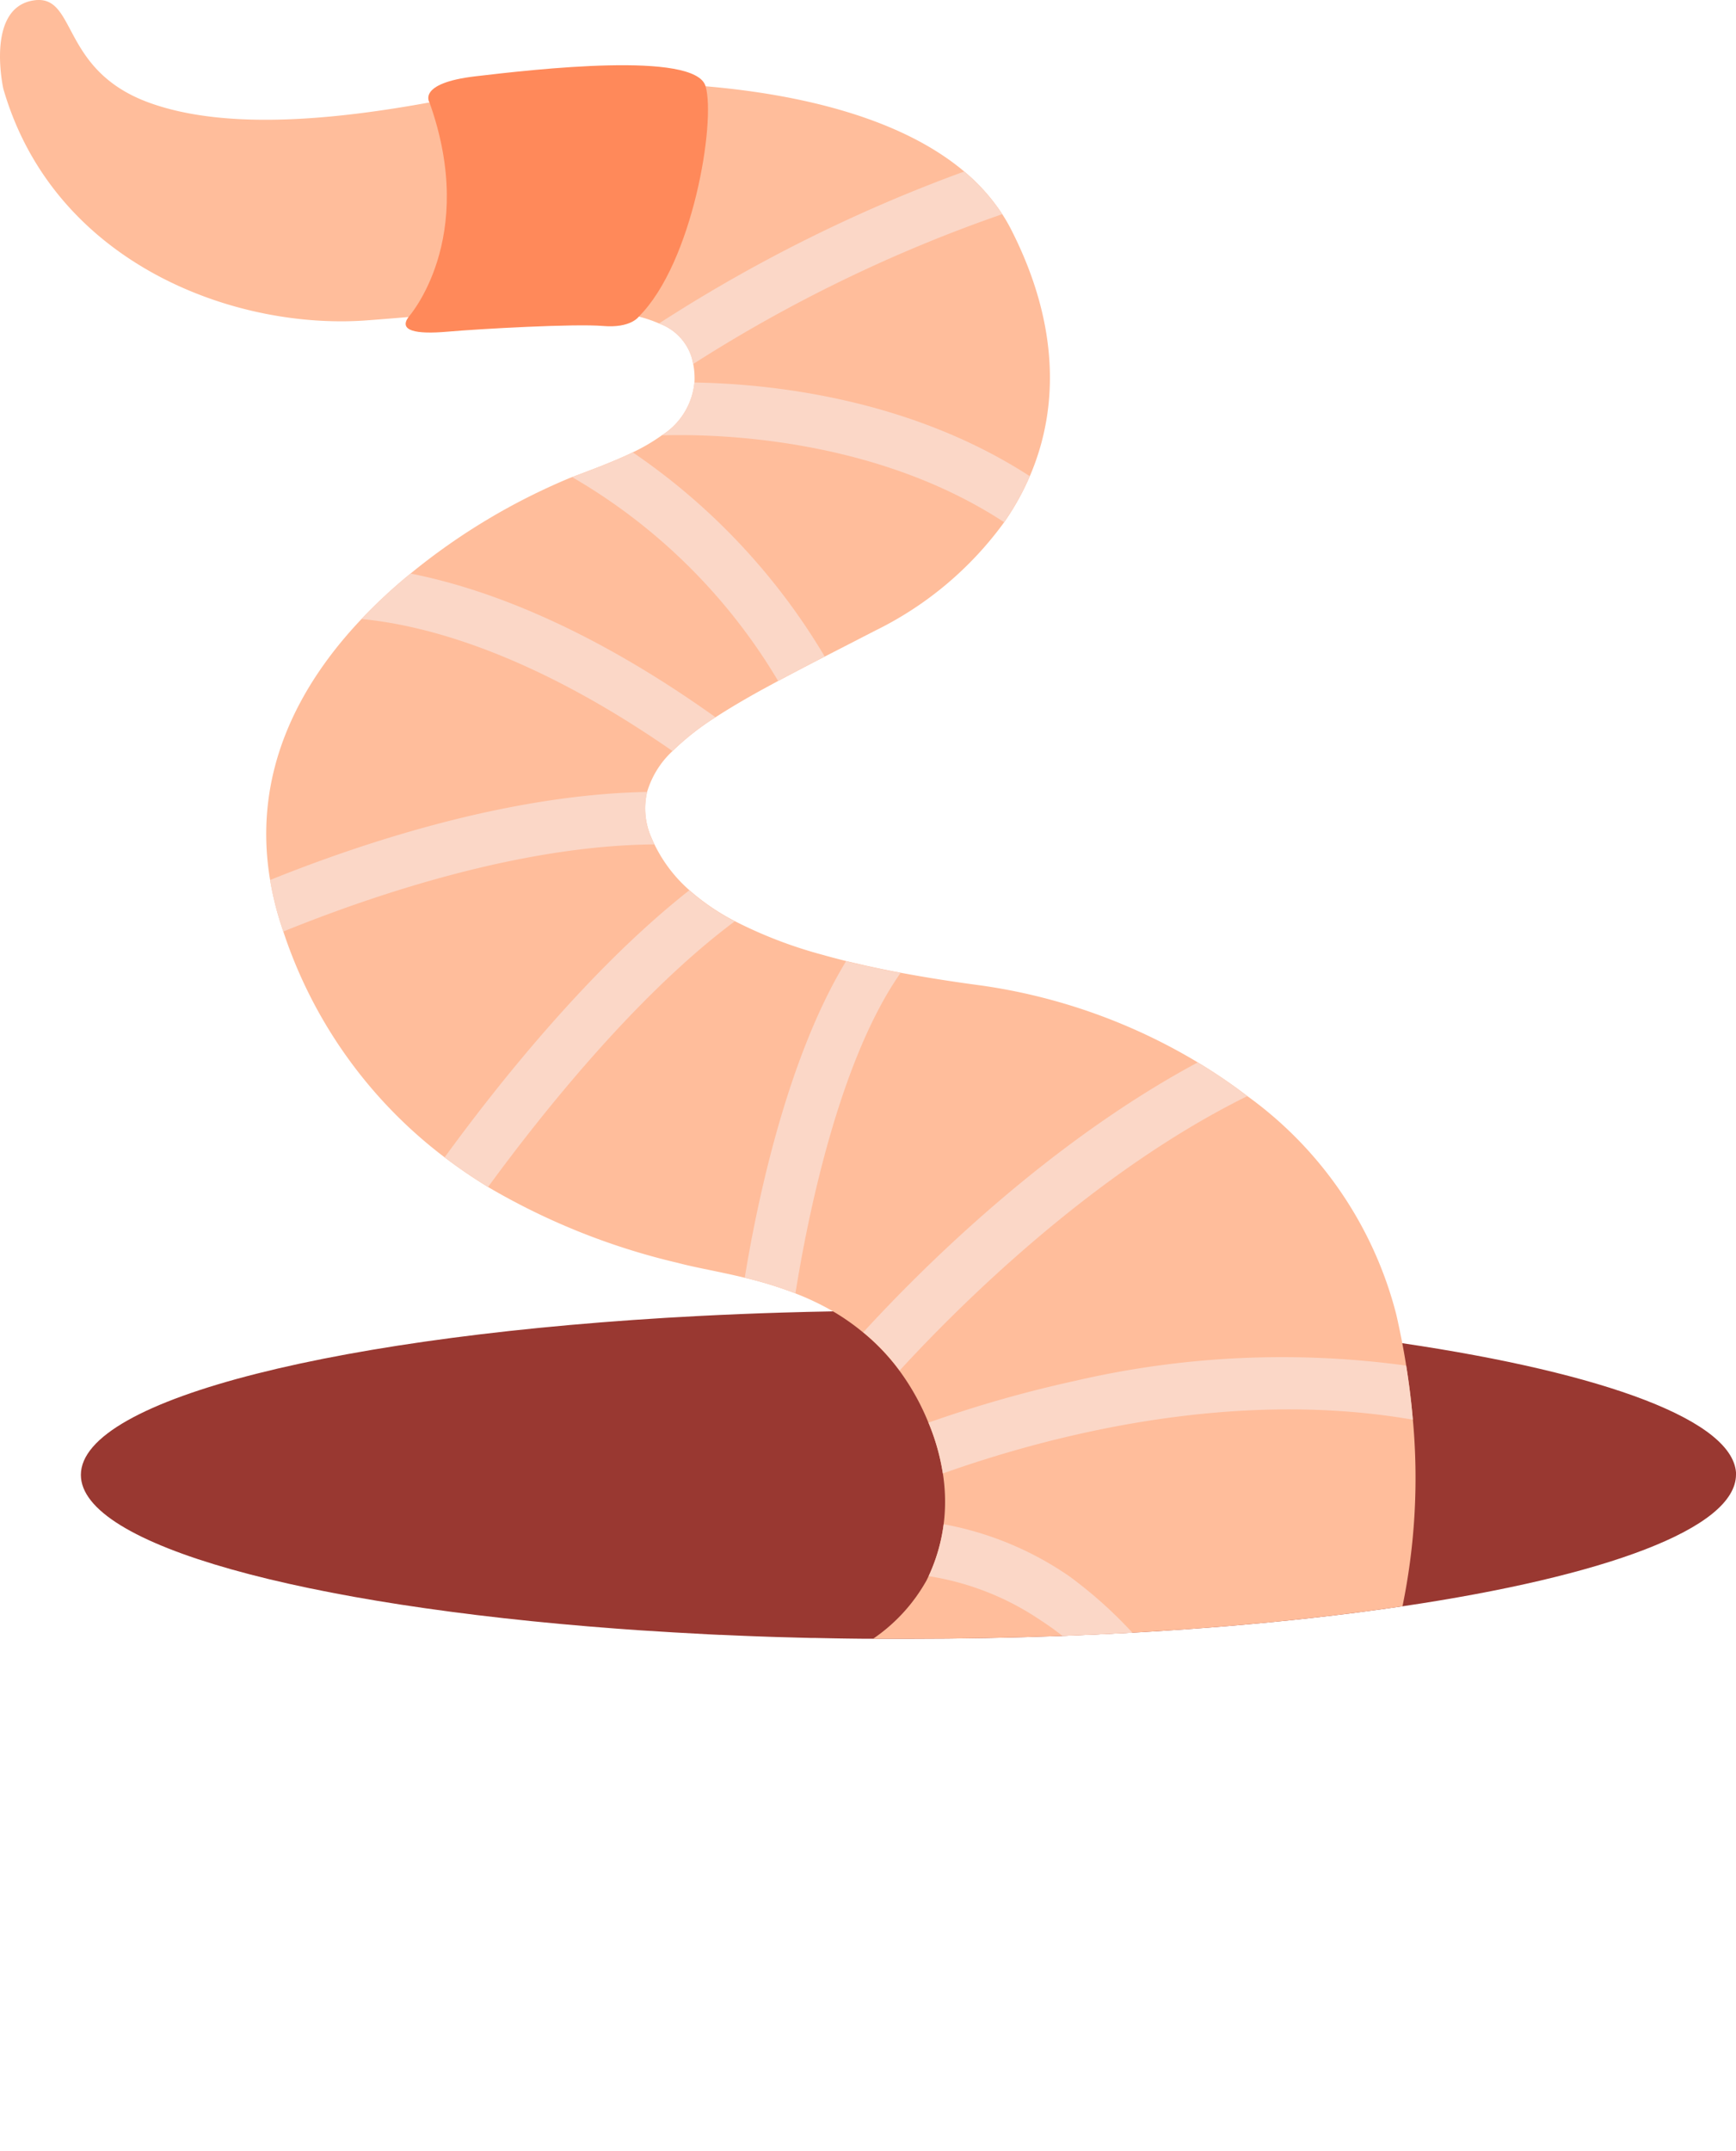 <svg id="Groupe_155" data-name="Groupe 155" xmlns="http://www.w3.org/2000/svg" xmlns:xlink="http://www.w3.org/1999/xlink" width="93.649" height="116" viewBox="0 0 93.649 116">
  <defs>
    <clipPath id="clip-path">
      <rect id="Rectangle_80" data-name="Rectangle 80" width="93.649" height="116" fill="none"/>
    </clipPath>
    <clipPath id="clip-path-3">
      <rect id="Rectangle_68" data-name="Rectangle 68" width="0.109" height="0.007" fill="none"/>
    </clipPath>
    <clipPath id="clip-path-4">
      <rect id="Rectangle_69" data-name="Rectangle 69" width="18.522" height="10.383" fill="none"/>
    </clipPath>
    <clipPath id="clip-path-5">
      <rect id="Rectangle_70" data-name="Rectangle 70" width="19.855" height="7.533" fill="none"/>
    </clipPath>
    <clipPath id="clip-path-6">
      <rect id="Rectangle_71" data-name="Rectangle 71" width="13.626" height="12.327" fill="none"/>
    </clipPath>
    <clipPath id="clip-path-7">
      <rect id="Rectangle_72" data-name="Rectangle 72" width="19.101" height="9.574" fill="none"/>
    </clipPath>
    <clipPath id="clip-path-8">
      <rect id="Rectangle_73" data-name="Rectangle 73" width="20.728" height="7.529" fill="none"/>
    </clipPath>
    <clipPath id="clip-path-9">
      <rect id="Rectangle_74" data-name="Rectangle 74" width="15.651" height="16.006" fill="none"/>
    </clipPath>
    <clipPath id="clip-path-10">
      <rect id="Rectangle_75" data-name="Rectangle 75" width="8.407" height="17.918" fill="none"/>
    </clipPath>
    <clipPath id="clip-path-11">
      <rect id="Rectangle_76" data-name="Rectangle 76" width="20.715" height="16.62" fill="none"/>
    </clipPath>
    <clipPath id="clip-path-12">
      <rect id="Rectangle_77" data-name="Rectangle 77" width="26.128" height="6.286" fill="none"/>
    </clipPath>
    <clipPath id="clip-path-13">
      <rect id="Rectangle_78" data-name="Rectangle 78" width="10.992" height="6.025" fill="none"/>
    </clipPath>
  </defs>
  <g id="Groupe_154" data-name="Groupe 154" clip-path="url(#clip-path)">
    <g id="Groupe_153" data-name="Groupe 153">
      <g id="Groupe_152" data-name="Groupe 152" clip-path="url(#clip-path)">
        <path id="Tracé_901" data-name="Tracé 901" d="M124.354,577.44c0,2.91-7.071,5.492-17.99,7.107q-2.378.352-4.989.64c-2.823.311-5.834.564-8.992.749l-.593.034q-1.854.1-3.77.175c-2.693.1-5.471.153-8.312.153h-.695l-.508,0-.7,0h0l-.472,0-.472-.005-.47-.006-.469-.007-.443-.008-.491-.01-.334-.007-.21,0q-.873-.02-1.734-.047l-.489-.016-.453-.016-.445-.016-.461-.018-.451-.019-.818-.036-.078,0-.445-.021-.125-.006q-1.936-.1-3.8-.223-.587-.041-1.167-.084c-16.893-1.263-28.91-4.5-28.91-8.292,0-4.116,14.149-7.577,33.323-8.571q2.242-.116,4.572-.186,1.312-.04,2.649-.064,1.378-.025,2.779-.033.66,0,1.324,0,1.343,0,2.667.016c6.723.078,13.046.452,18.644,1.057,1.859.2,3.639.427,5.326.677,10.929,1.615,18.008,4.2,18.008,7.109" transform="translate(-30.705 -497.913)" fill="#993831"/>
        <path id="Tracé_902" data-name="Tracé 902" d="M79.065,933.251l.109.007-.109-.007" transform="translate(-69.238 -817.258)" fill="#ffbd9b"/>
        <path id="Tracé_903" data-name="Tracé 903" d="M75.659,86.634c-1.585.234-3.251.448-4.989.64-2.823.311-5.835.564-8.992.749l-.593.034q-1.854.1-3.77.175c-2.693.1-5.471.153-8.312.153h-.695l-.508,0-.7,0a9.274,9.274,0,0,0,2.891-3.163c.033-.069.066-.138.1-.206h0c.06-.13.119-.264.175-.4a9.465,9.465,0,0,0,.637-2.4c.017-.117.029-.235.041-.355a9.793,9.793,0,0,0-.08-2.383,11.82,11.82,0,0,0-.691-2.531c-.028-.071-.056-.142-.086-.21a12.924,12.924,0,0,0-1.558-2.8,11.394,11.394,0,0,0-1.959-2.065A12.194,12.194,0,0,0,44.9,70.705a14.515,14.515,0,0,0-1.991-.946,21.127,21.127,0,0,0-2.735-.844c-1.4-.341-2.666-.548-3.6-.8A36.68,36.68,0,0,1,26.328,64.02a27.23,27.23,0,0,1-2.343-1.6,25.163,25.163,0,0,1-8.7-12.175c-.029-.088-.06-.178-.089-.267a16.89,16.89,0,0,1-.624-2.512C13.6,41.673,16.128,36.947,19.5,33.388a28.43,28.43,0,0,1,2.647-2.453,34.469,34.469,0,0,1,8.574-5.149l.146-.055c1.107-.42,2.251-.841,3.269-1.335A10,10,0,0,0,35.7,23.48a3.785,3.785,0,0,0,1.763-2.85,4.076,4.076,0,0,0-.068-1c-.021-.111-.047-.226-.077-.342a2.836,2.836,0,0,0-1.77-1.844,6.94,6.94,0,0,0-1.087-.368c-3.034-.775-7.944-.35-12.424.023h0c-.756.063-1.5.124-2.222.178C12.69,17.817,2.913,14.245.18,4.79c0,0-.953-4.254,1.531-4.75s1.43,3.695,6.3,5.485c4.218,1.55,10.221.9,15.158,0,.764-.138,1.5-.282,2.205-.425A33.4,33.4,0,0,1,29.2,4.617c.911-.07,1.909-.121,2.971-.144H32.2a55.15,55.15,0,0,1,5.867.18c5.139.44,10.53,1.715,13.953,4.6a10.377,10.377,0,0,1,2.049,2.3,9.372,9.372,0,0,1,.476.824c2.5,4.9,2.663,9.454,1.009,13.306a14.025,14.025,0,0,1-1.383,2.483,18.834,18.834,0,0,1-6.954,5.845q-1.421.732-2.724,1.4-1.331.686-2.514,1.316c-.282.151-.559.3-.829.45l-.007,0c-.932.516-1.78,1.013-2.53,1.5l-.012.007a14.219,14.219,0,0,0-2.32,1.823,4.917,4.917,0,0,0-1.371,2.2,3.883,3.883,0,0,0,.26,2.536c.041.1.086.2.132.291a7.834,7.834,0,0,0,1.882,2.473,12.183,12.183,0,0,0,2.457,1.675,24.04,24.04,0,0,0,4.7,1.806h0c.42.119.855.233,1.3.344l.083.019q.422.1.859.2l.175.039.177.039q.621.136,1.27.262l.373.072q2.021.378,4.3.681A31.181,31.181,0,0,1,64.616,57.3a28.121,28.121,0,0,1,2.67,1.815,20.924,20.924,0,0,1,8.031,11.759q.172.748.324,1.54.116.606.216,1.235c.151.937.274,1.912.36,2.917a34.34,34.34,0,0,1-.559,10.065" transform="translate(0 0)" fill="#ffbd9b"/>
        <g id="Groupe_121" data-name="Groupe 121" transform="translate(9.827 115.993)" style="mix-blend-mode: multiply;isolation: isolate">
          <g id="Groupe_120" data-name="Groupe 120">
            <g id="Groupe_119" data-name="Groupe 119" clip-path="url(#clip-path-3)">
              <path id="Tracé_904" data-name="Tracé 904" d="M79.065,933.251l.109.007-.109-.007" transform="translate(-79.065 -933.251)" fill="#fbd7c7"/>
            </g>
          </g>
        </g>
        <g id="Groupe_124" data-name="Groupe 124" transform="translate(35.543 9.252)" style="mix-blend-mode: multiply;isolation: isolate">
          <g id="Groupe_123" data-name="Groupe 123">
            <g id="Groupe_122" data-name="Groupe 122" clip-path="url(#clip-path-4)">
              <path id="Tracé_905" data-name="Tracé 905" d="M302.443,74.439a10.365,10.365,0,0,1,2.049,2.3,78.755,78.755,0,0,0-16.675,8.084q-.031-.167-.077-.343a2.833,2.833,0,0,0-1.77-1.843,82.376,82.376,0,0,1,16.473-8.2" transform="translate(-285.97 -74.439)" fill="#fbd7c7"/>
            </g>
          </g>
        </g>
        <g id="Groupe_127" data-name="Groupe 127" transform="translate(35.695 20.63)" style="mix-blend-mode: multiply;isolation: isolate">
          <g id="Groupe_126" data-name="Groupe 126">
            <g id="Groupe_125" data-name="Groupe 125" clip-path="url(#clip-path-5)">
              <path id="Tracé_906" data-name="Tracé 906" d="M288.954,165.987c4.026.066,11.566.824,18.092,5.051a14.012,14.012,0,0,1-1.383,2.483c-7.072-4.633-15.761-4.768-18.472-4.683a3.784,3.784,0,0,0,1.763-2.85" transform="translate(-287.191 -165.987)" fill="#fbd7c7"/>
            </g>
          </g>
        </g>
        <g id="Groupe_130" data-name="Groupe 130" transform="translate(30.863 24.396)" style="mix-blend-mode: multiply;isolation: isolate">
          <g id="Groupe_129" data-name="Groupe 129">
            <g id="Groupe_128" data-name="Groupe 128" clip-path="url(#clip-path-6)">
              <path id="Tracé_907" data-name="Tracé 907" d="M251.583,196.287A34.824,34.824,0,0,1,261.94,207.3q-1.331.686-2.514,1.316a31,31,0,0,0-11.112-10.992c1.107-.42,2.251-.841,3.269-1.335" transform="translate(-248.314 -196.287)" fill="#fbd7c7"/>
            </g>
          </g>
        </g>
        <g id="Groupe_133" data-name="Groupe 133" transform="translate(19.497 30.936)" style="mix-blend-mode: multiply;isolation: isolate">
          <g id="Groupe_132" data-name="Groupe 132">
            <g id="Groupe_131" data-name="Groupe 131" clip-path="url(#clip-path-7)">
              <path id="Tracé_908" data-name="Tracé 908" d="M159.512,248.9c3.981.787,9.562,2.832,16.454,7.751a14.249,14.249,0,0,0-2.321,1.823c-7.664-5.325-13.4-6.8-16.78-7.121a28.439,28.439,0,0,1,2.647-2.453" transform="translate(-156.865 -248.903)" fill="#fbd7c7"/>
            </g>
          </g>
        </g>
        <g id="Groupe_136" data-name="Groupe 136" transform="translate(14.57 42.715)" style="mix-blend-mode: multiply;isolation: isolate">
          <g id="Groupe_135" data-name="Groupe 135">
            <g id="Groupe_134" data-name="Groupe 134" clip-path="url(#clip-path-8)">
              <path id="Tracé_909" data-name="Tracé 909" d="M137.559,343.674a3.881,3.881,0,0,0,.26,2.536c.041.1.086.2.132.291-7.306.058-15.259,2.77-20.016,4.7-.028-.088-.059-.178-.089-.267a16.847,16.847,0,0,1-.624-2.512c4.908-1.979,12.8-4.611,20.336-4.75" transform="translate(-117.223 -343.674)" fill="#fbd7c7"/>
            </g>
          </g>
        </g>
        <g id="Groupe_139" data-name="Groupe 139" transform="translate(23.985 48.015)" style="mix-blend-mode: multiply;isolation: isolate">
          <g id="Groupe_138" data-name="Groupe 138">
            <g id="Groupe_137" data-name="Groupe 137" clip-path="url(#clip-path-9)">
              <path id="Tracé_910" data-name="Tracé 910" d="M206.173,386.314a12.194,12.194,0,0,0,2.457,1.676c-5.38,4.012-10.568,10.579-13.308,14.33a27.222,27.222,0,0,1-2.342-1.6c2.689-3.7,7.716-10.09,13.194-14.4" transform="translate(-192.979 -386.314)" fill="#fbd7c7"/>
            </g>
          </g>
        </g>
        <g id="Groupe_142" data-name="Groupe 142" transform="translate(40.175 51.841)" style="mix-blend-mode: multiply;isolation: isolate">
          <g id="Groupe_141" data-name="Groupe 141">
            <g id="Groupe_140" data-name="Groupe 140" clip-path="url(#clip-path-10)">
              <path id="Tracé_911" data-name="Tracé 911" d="M328.708,417.1q1.389.343,2.938.634c-3.356,4.789-5.04,13.322-5.672,17.284a21.16,21.16,0,0,0-2.735-.844c.662-4.051,2.269-11.819,5.469-17.074" transform="translate(-323.239 -417.102)" fill="#fbd7c7"/>
            </g>
          </g>
        </g>
        <g id="Groupe_145" data-name="Groupe 145" transform="translate(46.571 57.304)" style="mix-blend-mode: multiply;isolation: isolate">
          <g id="Groupe_144" data-name="Groupe 144">
            <g id="Groupe_143" data-name="Groupe 143" clip-path="url(#clip-path-11)">
              <path id="Tracé_912" data-name="Tracé 912" d="M392.747,461.05a28.205,28.205,0,0,1,2.67,1.815c-8.429,4.157-15.686,11.456-18.755,14.8a11.392,11.392,0,0,0-1.96-2.065c3.095-3.381,9.875-10.17,18.045-14.555" transform="translate(-374.702 -461.05)" fill="#fbd7c7"/>
            </g>
          </g>
        </g>
        <g id="Groupe_148" data-name="Groupe 148" transform="translate(50.089 73.183)" style="mix-blend-mode: multiply;isolation: isolate">
          <g id="Groupe_147" data-name="Groupe 147">
            <g id="Groupe_146" data-name="Groupe 146" clip-path="url(#clip-path-12)">
              <path id="Tracé_913" data-name="Tracé 913" d="M411.01,590.079a49.342,49.342,0,0,1,17.762-.8c.151.937.274,1.912.36,2.917-9.868-1.715-19.753.908-25.352,2.9a11.829,11.829,0,0,0-.691-2.531c-.028-.071-.056-.141-.085-.21a66.312,66.312,0,0,1,8.005-2.275" transform="translate(-403.005 -588.809)" fill="#fbd7c7"/>
            </g>
          </g>
        </g>
        <g id="Groupe_151" data-name="Groupe 151" transform="translate(50.094 82.207)" style="mix-blend-mode: multiply;isolation: isolate">
          <g id="Groupe_150" data-name="Groupe 150">
            <g id="Groupe_149" data-name="Groupe 149" clip-path="url(#clip-path-13)">
              <path id="Tracé_914" data-name="Tracé 914" d="M414.032,667.266q-1.854.1-3.77.175-.558-.44-1.151-.824a14.841,14.841,0,0,0-6.07-2.4c.06-.13.119-.264.175-.4a9.462,9.462,0,0,0,.637-2.4,17.488,17.488,0,0,1,6.759,2.794,23.618,23.618,0,0,1,3.421,3.055" transform="translate(-403.04 -661.416)" fill="#fbd7c7"/>
            </g>
          </g>
        </g>
        <path id="Tracé_915" data-name="Tracé 915" d="M176.223,41.89s3.773-4.2,1.136-11.576c0,0-.7-1.038,2.474-1.412s11.864-1.377,12.42.535-.681,9.515-3.607,12.43c0,0-.43.63-1.933.5s-6.634.155-8.379.308-2.633-.057-2.112-.784" transform="translate(-154.19 -24.786)" fill="#ff895a"/>
      </g>
    </g>
  </g>
</svg>
